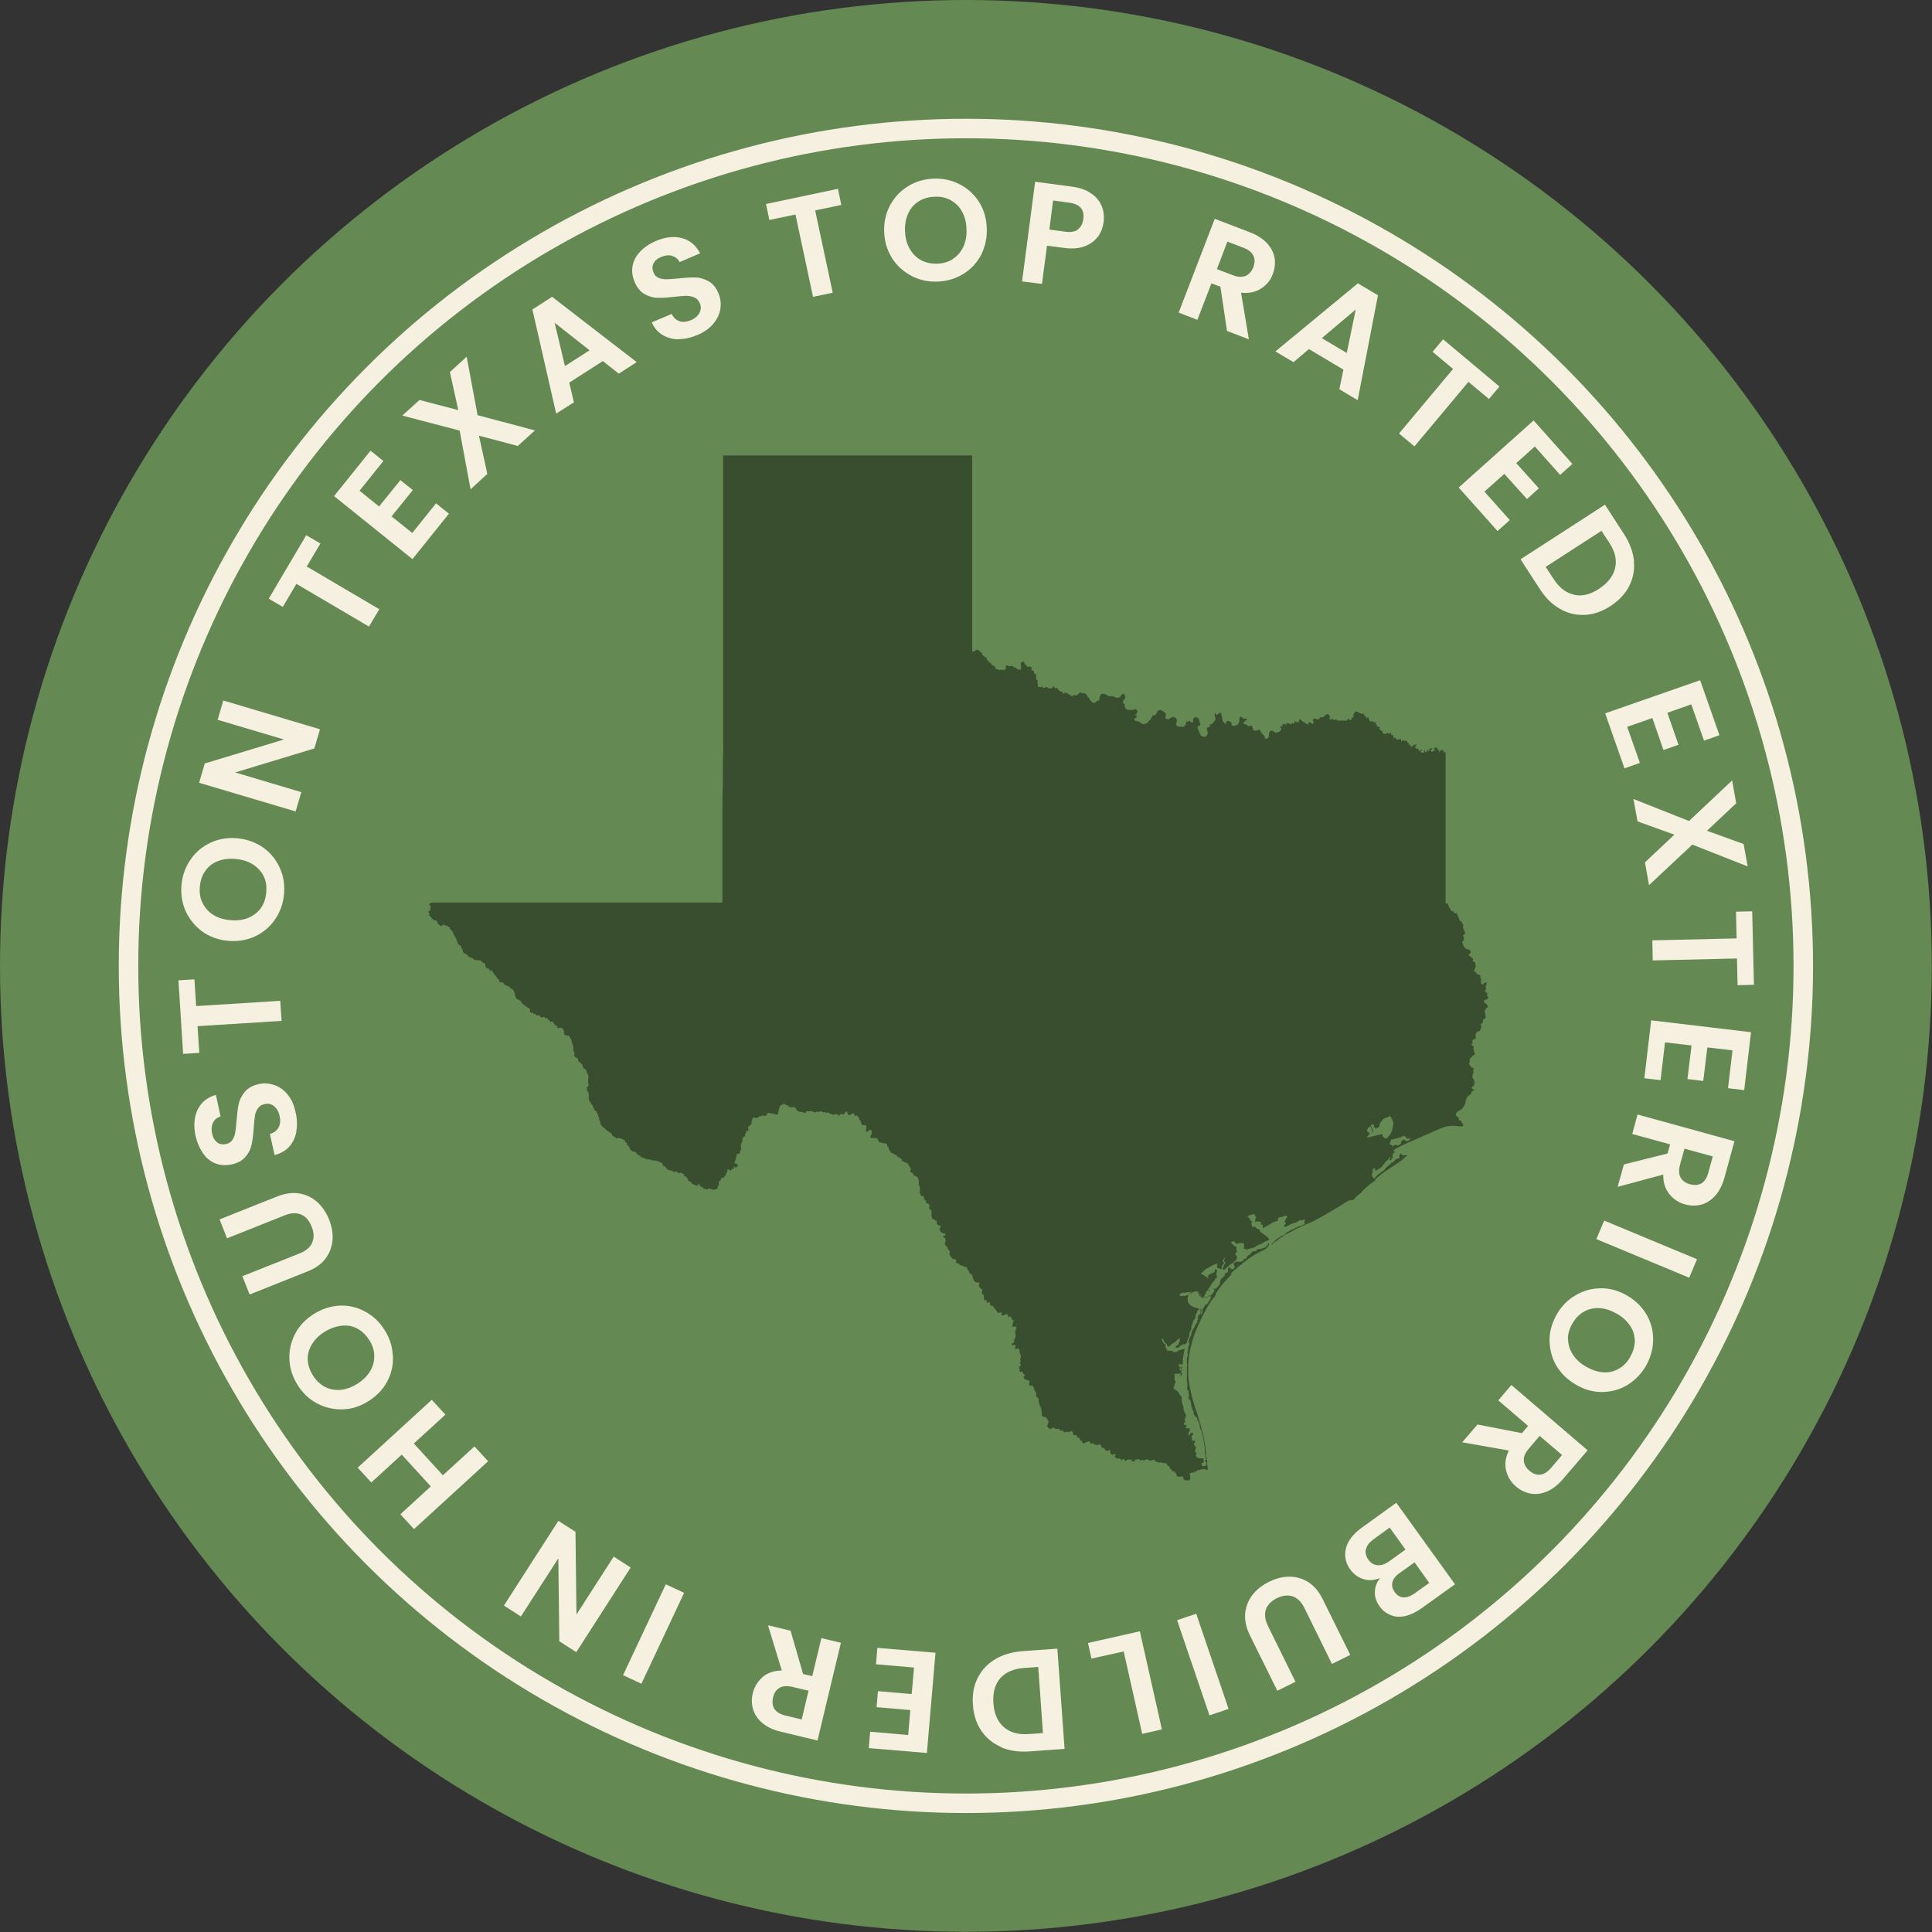 <?xml version="1.0" encoding="UTF-8"?>
<svg id="Layer_2" data-name="Layer 2" xmlns="http://www.w3.org/2000/svg" viewBox="0 0 99.07 99.07">
  <rect x="0" y="0" width="99.07" height="99.07" fill="#333333" stroke="none"/>
  <defs>
    <style>
      .cls-1 {
        fill: #658952;
      }

      .cls-2 {
        fill: none;
        stroke: #f6f0e0;
        stroke-miterlimit: 10;
      }

      .cls-3 {
        opacity: .43;
      }

      .cls-4 {
        fill: #f6f0e0;
      }
    </style>
  </defs>
  <g id="Layer_1-2" data-name="Layer 1">
    <g>
      <circle class="cls-1" cx="49.53" cy="49.53" r="49.53"/>
      <circle class="cls-2" cx="49.53" cy="49.53" r="42.94"/>
      <g>
        <path class="cls-4" d="M42.97,9.69l.17.82-1.34.28.9,4.22-1.01.21-.9-4.22-1.34.28-.17-.82,3.7-.78Z"/>
        <path class="cls-4" d="M46.75,14.15c-.41-.21-.75-.51-1-.9s-.39-.84-.41-1.35c-.02-.5.08-.96.3-1.37s.53-.74.92-.98c.39-.24.83-.37,1.31-.39.49-.02.93.08,1.34.29.41.21.74.51.99.9.25.39.38.84.4,1.34.02.51-.08.96-.29,1.38-.22.41-.52.74-.92.98-.39.24-.83.37-1.31.39-.48.02-.93-.08-1.34-.29ZM48.87,13.27c.23-.15.41-.36.53-.62.12-.27.18-.57.16-.92-.01-.34-.09-.64-.24-.9-.14-.25-.34-.44-.58-.57-.24-.13-.52-.19-.83-.17-.31.01-.58.09-.81.24-.23.15-.41.35-.53.62-.12.26-.18.57-.16.91.01.34.09.64.24.9s.34.45.58.58.52.19.83.18c.31-.01.58-.09.81-.24Z"/>
        <path class="cls-4" d="M56.3,12.13c-.16.22-.39.39-.68.5-.29.11-.65.14-1.07.08l-.86-.11-.26,1.96-1.02-.13.67-5.11,1.88.25c.39.05.72.16.98.34.26.17.44.39.55.65.11.26.14.54.1.84-.04.27-.13.52-.29.74ZM55.27,11.76c.15-.11.25-.28.28-.52.07-.5-.18-.78-.74-.85l-.81-.11-.19,1.49.81.11c.28.04.5,0,.66-.11Z"/>
        <path class="cls-4" d="M62.92,16.98l-.34-2.28-.46-.17-.72,1.87-.96-.37,1.85-4.81,1.8.69c.37.14.66.33.88.56.21.23.34.48.39.76.04.27.01.55-.09.82-.12.32-.32.57-.61.75-.28.18-.62.25-1.02.21l.4,2.39-1.12-.43ZM62.4,13.8l.81.31c.26.1.48.11.66.04.18-.08.31-.23.4-.45.08-.22.09-.42,0-.59-.08-.17-.25-.31-.52-.41l-.81-.31-.54,1.41Z"/>
        <path class="cls-4" d="M68.88,18.95l-1.76-1.05-.79.67-.93-.55,4.23-3.49,1.03.61-1.04,5.38-.94-.56.21-1.02ZM69.06,18.1l.46-2.23-1.74,1.47,1.28.76Z"/>
        <path class="cls-4" d="M76.89,19.82l-.54.64-1.05-.88-2.77,3.31-.79-.66,2.77-3.31-1.05-.88.54-.64,2.9,2.43Z"/>
        <path class="cls-4" d="M78.71,22.89l-.96.86,1.16,1.29-.61.55-1.16-1.29-1.02.91,1.3,1.46-.63.56-1.99-2.23,3.84-3.44,1.99,2.23-.63.56-1.3-1.46Z"/>
        <path class="cls-4" d="M83.78,28.77c.05.46-.04.89-.24,1.29-.21.4-.53.74-.96,1.02-.43.28-.87.43-1.32.45-.45.02-.87-.08-1.27-.31-.4-.23-.75-.57-1.04-1.03l-.98-1.51,4.33-2.8.98,1.51c.29.45.46.91.51,1.37ZM80.71,30.5c.41.09.84-.01,1.29-.31s.72-.64.82-1.06,0-.85-.3-1.3l-.4-.61-2.86,1.85.4.61c.29.45.64.73,1.05.81Z"/>
        <path class="cls-4" d="M86.72,36.12l-1.22.43.57,1.64-.77.27-.57-1.64-1.29.45.65,1.85-.79.28-.99-2.82,4.87-1.7.99,2.82-.79.28-.65-1.85Z"/>
        <path class="cls-4" d="M84.36,44.21l1.5-1.41-1.89-.68-.21-1.15,2.85,1.13,2.21-2.08.21,1.17-1.5,1.41,1.88.68.21,1.15-2.84-1.12-2.22,2.08-.21-1.17Z"/>
        <path class="cls-4" d="M89.93,50.5l-.83.02-.03-1.37-4.32.1-.02-1.03,4.32-.1-.03-1.37.83-.02.09,3.78Z"/>
        <path class="cls-4" d="M88.83,53.86l-1.28-.15-.21,1.72-.81-.1.21-1.72-1.36-.16-.23,1.94-.83-.1.35-2.97,5.12.61-.35,2.97-.83-.1.23-1.94Z"/>
        <path class="cls-4" d="M83.27,59.71l2.24-.56.13-.47-1.94-.53.27-1,4.97,1.37-.51,1.86c-.11.38-.26.69-.47.93-.21.23-.45.39-.72.46s-.54.07-.83-.01c-.33-.09-.6-.27-.81-.53s-.32-.59-.31-1l-2.34.63.32-1.15ZM86.38,58.89l-.23.83c-.07.27-.07.49.03.66.09.17.26.29.49.35.23.06.42.04.58-.05.16-.1.28-.28.35-.55l.23-.83-1.46-.4Z"/>
        <path class="cls-4" d="M86.62,65.52l-4.76-1.98.4-.95,4.76,1.98-.4.95Z"/>
        <path class="cls-4" d="M80.81,66.41c.4-.23.83-.35,1.3-.35s.92.13,1.35.39c.43.25.76.59.99.99.23.41.33.84.32,1.3s-.14.9-.38,1.32c-.25.42-.57.74-.97.98-.4.23-.83.34-1.29.34-.46,0-.91-.13-1.34-.39-.44-.26-.77-.59-1-.99-.23-.41-.33-.84-.33-1.3s.14-.9.38-1.32c.24-.42.57-.74.97-.97ZM80.41,68.67c0,.27.08.54.24.78.16.25.38.46.68.63.3.17.59.27.88.29s.55-.04.79-.18c.24-.13.44-.33.59-.6s.24-.54.24-.81c0-.28-.07-.54-.23-.78s-.38-.46-.68-.63-.59-.27-.88-.29-.56.04-.8.17c-.24.13-.44.33-.6.6s-.24.54-.24.81Z"/>
        <path class="cls-4" d="M75.78,73.05l2.26.44.32-.37-1.53-1.31.67-.79,3.91,3.35-1.26,1.47c-.26.3-.53.52-.82.64-.29.12-.57.16-.84.11-.27-.05-.52-.17-.75-.36-.26-.22-.43-.5-.51-.82-.08-.33-.03-.67.14-1.03l-2.39-.42.78-.91ZM78.95,73.63l-.56.66c-.18.21-.27.42-.25.61.01.19.11.37.29.52.18.15.36.22.55.2s.37-.14.56-.35l.56-.66-1.15-.98Z"/>
        <path class="cls-4" d="M69.94,80.98c-.29-.08-.52-.25-.7-.5-.16-.22-.25-.46-.26-.71-.01-.25.05-.5.19-.74s.35-.47.63-.67l1.8-1.3,3.01,4.18-1.73,1.24c-.28.2-.56.33-.83.39-.27.06-.52.04-.74-.05-.22-.09-.41-.23-.56-.44-.17-.24-.26-.49-.25-.75.01-.26.1-.5.27-.72-.27.13-.55.15-.84.07ZM70.04,79.44c-.04.18,0,.35.12.53.13.18.29.28.48.29.19.02.39-.05.6-.2l.83-.6-.81-1.13-.84.61c-.2.15-.33.31-.37.49ZM72.53,80.12l-.77.55c-.2.14-.32.3-.36.47s0,.33.12.5c.12.17.27.26.44.27s.36-.05.56-.19l.77-.55-.75-1.05Z"/>
        <path class="cls-4" d="M68.3,85.32l-1.41-2.86c-.15-.31-.35-.51-.6-.6-.25-.08-.52-.05-.81.09-.3.15-.49.35-.57.59-.08.25-.04.53.11.84l1.41,2.86-.93.46-1.41-2.85c-.19-.39-.27-.77-.24-1.12.04-.35.16-.67.38-.95.22-.28.5-.5.85-.67.34-.17.69-.26,1.04-.26s.67.09.97.28c.3.19.54.48.74.88l1.41,2.85-.93.46Z"/>
        <path class="cls-4" d="M62.02,87.96l-1.66-4.88.98-.33,1.66,4.88-.98.33Z"/>
        <path class="cls-4" d="M57.63,84.68l-1.66.37-.18-.8,2.66-.6,1.13,5.03-1.01.23-.95-4.23Z"/>
        <path class="cls-4" d="M51.33,89.58c-.42-.18-.76-.46-1.01-.83-.25-.37-.4-.82-.43-1.33-.04-.52.04-.97.24-1.37.2-.4.49-.72.89-.96s.86-.38,1.4-.42l1.8-.13.37,5.14-1.8.13c-.54.04-1.02-.03-1.45-.21ZM51.29,86.06c-.27.32-.39.74-.35,1.28.04.54.21.94.53,1.22.32.28.74.4,1.28.36l.73-.05-.24-3.39-.73.05c-.54.04-.95.22-1.22.53Z"/>
        <path class="cls-4" d="M46.57,88.98l.11-1.29-1.73-.15.07-.82,1.73.15.12-1.36-1.95-.17.07-.84,2.98.25-.44,5.14-2.98-.25.07-.84,1.95.17Z"/>
        <path class="cls-4" d="M40.54,83.62l.64,2.22.47.11.47-1.95,1,.24-1.2,5.01-1.88-.45c-.39-.09-.7-.24-.94-.44s-.4-.44-.48-.7-.09-.54-.02-.83c.08-.33.25-.6.5-.83.25-.22.58-.33.99-.34l-.71-2.32,1.16.28ZM41.47,86.7l-.84-.2c-.27-.06-.49-.05-.66.05-.17.1-.28.27-.33.5-.05.23-.03.42.07.58.1.16.29.27.56.34l.84.2.35-1.47Z"/>
        <path class="cls-4" d="M31.95,85.9l2.19-4.66.94.44-2.19,4.66-.94-.44Z"/>
        <path class="cls-4" d="M28.64,77.99l.87.56.05,4.24,1.91-2.97.87.56-2.79,4.34-.87-.56-.05-4.25-1.92,2.98-.87-.56,2.79-4.34Z"/>
        <path class="cls-4" d="M18.34,75.26l3.8-3.48.7.76-1.62,1.48,1.49,1.63,1.62-1.48.7.76-3.8,3.48-.7-.76,1.56-1.43-1.49-1.63-1.56,1.43-.7-.76Z"/>
        <path class="cls-4" d="M20.15,69.52c.02.46-.07.9-.29,1.31-.21.41-.54.75-.97,1.02-.42.27-.87.41-1.33.42-.46.01-.9-.09-1.31-.31-.41-.22-.74-.54-.99-.94-.26-.41-.4-.85-.42-1.31s.08-.9.29-1.31.54-.75.96-1.02c.43-.27.88-.41,1.34-.43s.9.09,1.3.31c.41.22.74.54.99.94.26.41.4.84.42,1.31ZM18.33,68.13c-.24-.13-.51-.18-.8-.15-.29.03-.58.13-.88.31-.29.18-.51.4-.66.65-.15.25-.22.51-.21.78s.1.54.26.8c.16.26.37.46.61.59s.51.18.8.16c.29-.02.58-.13.87-.31.29-.18.51-.4.66-.65s.22-.52.21-.79c0-.28-.09-.55-.26-.81s-.37-.46-.61-.58Z"/>
        <path class="cls-4" d="M12.41,65.45l2.96-1.18c.32-.13.54-.31.64-.55.1-.24.1-.51-.03-.82-.12-.31-.3-.52-.54-.62-.24-.1-.52-.09-.84.04l-2.96,1.18-.38-.97,2.96-1.18c.41-.16.79-.21,1.14-.15.35.06.66.22.92.45.26.24.46.54.6.9.14.36.2.71.17,1.05s-.15.66-.36.94c-.21.28-.52.5-.93.66l-2.96,1.18-.38-.96Z"/>
        <path class="cls-4" d="M15.2,58.02c-.06.31-.18.57-.37.78-.19.21-.44.35-.75.43l-.24-1.08c.2-.06.35-.17.44-.33.09-.16.11-.35.06-.58-.05-.24-.15-.41-.29-.52-.14-.11-.3-.15-.49-.1-.15.03-.26.1-.34.22-.08.11-.13.24-.15.39s-.04.35-.06.61c-.02.35-.06.63-.11.86-.05.23-.15.43-.31.62s-.4.32-.71.39c-.3.06-.57.05-.83-.05-.25-.1-.47-.27-.64-.52s-.3-.54-.38-.88c-.11-.52-.08-.97.1-1.35.18-.38.5-.64.94-.77l.24,1.11c-.17.05-.3.15-.38.31s-.1.36-.05.58c.04.2.13.34.25.44.13.1.29.12.48.08.13-.03.24-.1.31-.21.07-.11.12-.23.14-.38.03-.14.05-.34.07-.6.03-.35.06-.64.11-.86.05-.23.16-.44.32-.63.16-.19.4-.32.71-.39.27-.06.53-.04.8.05.26.09.49.25.68.49.2.24.33.54.41.91.08.35.09.68.03.99Z"/>
        <path class="cls-4" d="M9.14,50.27l.83-.05.09,1.37,4.31-.27.07,1.03-4.31.27.09,1.37-.83.05-.24-3.77Z"/>
        <path class="cls-4" d="M14.09,47.17c-.27.38-.61.66-1.04.86-.42.19-.89.26-1.39.21-.5-.05-.94-.22-1.31-.49-.37-.28-.65-.63-.84-1.05-.18-.42-.25-.88-.2-1.36.05-.48.21-.91.48-1.29s.61-.66,1.03-.85c.42-.19.88-.26,1.38-.21.5.05.94.22,1.32.49.37.27.65.62.84,1.05s.25.88.2,1.36-.21.91-.48,1.29ZM13.53,44.95c-.12-.25-.3-.45-.54-.61-.25-.16-.54-.26-.88-.29-.34-.04-.65,0-.92.1s-.49.27-.65.49c-.16.22-.26.49-.29.79-.03.31,0,.59.12.84s.29.46.53.62.54.26.88.29c.34.04.65,0,.92-.1.27-.11.49-.27.66-.49.16-.22.26-.49.29-.8.03-.31,0-.59-.12-.84Z"/>
        <path class="cls-4" d="M16.41,37.39l-.29.99-4.06,1.23,3.39,1.01-.29.99-4.95-1.47.29-.99,4.06-1.23-3.4-1.01.29-.99,4.94,1.47Z"/>
        <path class="cls-4" d="M15.71,27.45l.72.42-.7,1.18,3.72,2.19-.53.89-3.72-2.19-.7,1.18-.72-.42,1.92-3.25Z"/>
        <path class="cls-4" d="M18.43,25.16l1.01.81,1.09-1.35.64.51-1.09,1.35,1.06.85,1.22-1.52.66.53-1.87,2.33-4.02-3.23,1.87-2.33.66.53-1.22,1.52Z"/>
        <path class="cls-4" d="M26.55,22.87l-1.99-.53.43,1.96-.86.79-.56-3.01-2.94-.77.88-.8,1.99.52-.43-1.95.86-.79.56,3,2.94.78-.88.8Z"/>
        <path class="cls-4" d="M30.92,18.51l-1.73,1.11.24,1.01-.91.58-1.22-5.34,1.01-.65,4.34,3.35-.92.59-.81-.64ZM30.23,17.96l-1.79-1.41.53,2.22,1.25-.8Z"/>
        <path class="cls-4" d="M34.82,17.4c-.31,0-.59-.07-.84-.22-.25-.15-.43-.36-.56-.65l1.02-.43c.1.19.23.31.4.37s.37.04.58-.05c.22-.09.37-.22.45-.38.08-.16.09-.33.01-.5-.06-.14-.15-.24-.28-.29-.12-.05-.26-.08-.41-.08-.15,0-.35.02-.61.05-.35.04-.63.06-.86.05-.23,0-.45-.07-.67-.19-.21-.12-.39-.33-.51-.63-.12-.28-.15-.55-.1-.82s.18-.51.39-.73c.21-.22.47-.4.8-.54.49-.21.94-.26,1.34-.15.41.11.72.37.93.78l-1.05.45c-.08-.16-.21-.26-.38-.32-.17-.05-.37-.03-.58.06-.19.08-.31.19-.38.33-.07.14-.07.3.01.48.05.13.14.21.26.26.12.05.25.07.4.07.15,0,.35-.02.6-.04.35-.04.64-.06.87-.05.23,0,.46.07.68.19s.39.33.51.62c.11.25.14.52.1.79-.04.27-.16.53-.36.77-.2.24-.47.43-.82.58-.33.14-.65.21-.97.21Z"/>
      </g>
      <g id="single_state_map" data-name="single state map" class="cls-3">
        <path d="M61.96,66.15h0s0,0,0,0h0s.07.02.07.02h.01s0,0,0,0h0s0,.01,0,.01h0s0,.01,0,.01h-.02s0,.02,0,.02h0s0,0,0,0h0s0-.01,0-.01h0s0,0,0,0h-.04s-.01-.01-.01-.01h0s0,0,0,0h0s0-.01,0-.01h0s0-.02,0-.02h0ZM63.16,65.34l-.34.36-.16.19-.15.19-.13.2-.04.08-.02.09-.17.2-.13.19-.21.36-.15.29-.31.68-.12.31-.09.29-.1.38-.05.27-.03.23-.03.29v.25s0,.26,0,.26l.03.39.03.18.06.3.08.34.14.48.11.33.02.05.17.57.15.6.04.19.05.35.05.49.03.1h-.03s-.04-.05-.04-.05v-.12s-.04-.21-.04-.21v-.15s-.02-.17-.02-.17l-.04-.27-.09-.39-.05-.15-.06-.1v-.13s-.03-.1-.03-.1l-.03-.07-.04-.06-.06-.18-.07-.03-.08-.13v-.07s0-.03,0-.03l-.04-.1-.03-.07-.06-.17v-.09s-.03-.16-.03-.16l-.07-.05-.03-.06v-.06s.01-.02.01-.02v-.09s.01-.04.01-.04l-.02-.04v-.03s0-.07,0-.07l-.02-.06-.06-.06.02-.26v-.06s-.03-.06-.03-.06v-.21s0-.5,0-.5v-.07s.02-.08.02-.08v-.03s-.02-.02-.02-.02v-.3s.06-.2.06-.2v-.02s-.04,0-.04,0l.02-.12.03-.1v-.12s.03-.11.03-.11v-.02s.03,0,.03,0h0s-.02-.1-.02-.1l-.02-.03.02-.13.06-.14.04-.06.02-.05v-.03s0-.03,0-.03v-.04s.06-.14.06-.14l.1-.16.05-.12.07-.1.04-.07-.02-.03v-.02s.04-.05.04-.05h.02s-.04-.1-.04-.1l.08-.17h.04s.04,0,.04,0h.01s.02,0,.02,0l.06-.09v-.07s.01-.07.01-.07v-.03s.03-.04.03-.04l.08-.13.02-.06h.02s.03,0,.03,0h.03s.07-.09.07-.09v-.02s.01-.02.01-.02l.1-.14v-.04s.02-.05.02-.05l.03-.03v-.02s-.03-.02-.03-.02h-.11s-.02.01-.02.01l-.02-.02h0s.32-.08.32-.08h0s0-.03,0-.03l.1-.29.07-.04.13-.18.03-.11h0s0,0,0,0h-.02s0-.01,0-.01l.04-.1.04-.09h0s0,.03,0,.03h.01s.04-.02.04-.02l.02-.05.06-.04.03-.04v-.04s0-.03,0-.03l.09-.09h.06s.02-.04.02-.04h0s0-.07,0-.07v-.08s.04-.07.04-.07h.02s.02,0,.02,0l.03.02.03.05.05.03.08-.02.04-.03.03-.03v-.05s-.03-.1-.03-.1l-.03-.05.03-.04.1-.07h.25s.12-.05.12-.05l.03-.02-.02-.04v-.03s.07,0,.07,0l.1-.04h0s-.01-.03-.01-.03l.05-.09.19-.12h0s-.01-.02-.01-.02h0s.07-.07.07-.07l.05-.03h.12s.03-.02.03-.02l.02-.05.06-.03.22-.04.11-.03.07-.04.06-.05.02-.04v-.02s0-.01,0-.01h.04s.02-.09.02-.09l.04.03v.06s-.05.07-.05.07l-.07.09-.1.08-.46.23-.31.2-.31.23-.27.22-.39.34ZM70.89,58.15v.02s0,.07,0,.07l.07.09.07.05.1.03.21.04-.02.05-.05.09-.02.09h.05s.12.08.12.08v.09s.02.17.02.17l.09.03v.03s-.1.06-.1.06l-.02.09v.14s-.04.06-.04.06l-.07.07h-.05s0-.01,0-.01v-.03s.02-.06.02-.06l.04-.02v-.02l-.02-.02h-.03s-.07.11-.07.11l-.12.11-.1.13-.07.06v.02s-.03.06-.03.06l-.29.19h-.04s-.05,0-.05,0v-.02s.04-.03.04-.03v-.02s0-.03,0-.03h-.03s-.05.01-.05.01l-.06-.02h0s0,.03,0,.03v.03s0,.15,0,.15l-.04.12v.06s.11.14.11.14h.03s.01-.02.01-.02v-.02s.14-.15.14-.15l.3-.22.07-.06.05-.08.31-.27.14-.08.03-.06.06-.04.06-.02.1-.04v-.08s.01-.11.01-.11l.05-.04.11.09h.02s.01,0,.01,0h.13s0,0,0,0h.06s.04.02.04.02h-.04s-.16.13-.16.13l-.07.07-.07.06-.94.63-.23.18-.12.11-.05.07v.03s-.29.21-.29.21l-.2.17-.14.13-.1.13-.05.03-.18.15-.1.11-.02.05-.14.03h-.1s-.2.11-.2.11l-.34.22-1.03.6-.3.15-.49.22-.33.15-.49.26-.11.05-.1.08-.11.06-.14.1-.08.08h-.03s-.05.04-.05.04l-.12.09v.02s-.04.03-.04.03h-.04s0-.01,0-.01l.02-.02.04-.03h0s.16-.17.16-.17l.28-.19.19-.08.02-.03.02-.04.29-.17.17-.07.25-.13h.06s.11-.06.11-.06l.09-.03.02-.04-.02-.03v-.1s.03-.04.03-.04l-.03-.02-.04-.02h-.03s-.02.05-.02.05l-.11-.02-.06.02-.1.07-.11.05-.21.06-.16.09-.05.03-.1.03h-.03s-.02-.08-.02-.08v-.02l.05-.03.03-.03v-.04s-.07-.09-.07-.09l.09-.1h-.03s.09-.12.09-.12v-.03s-.02-.02-.02-.02h-.03s-.09,0-.09,0h-.04s-.11.07-.11.07h-.03s-.02-.02-.02-.02l-.08.03-.07.06v.05s0,.07,0,.07l-.11.02-.19.07v.03s-.05.02-.05.02l-.38.21-.06.02.02-.05v-.08s-.01-.05-.01-.05h-.02s-.09-.03-.09-.03h0s.05-.05.05-.05v-.03s0-.02,0-.02h-.03s-.17-.05-.17-.05v.02s-.06.03-.06.03h-.01s.03-.05.03-.05h-.03s-.03.05-.03.05h-.01s-.01-.04-.01-.04v-.05s.01-.01.01-.01v-.05s0-.03,0-.03l.05-.06v-.02s0-.02,0-.02h-.02s-.05-.04-.05-.04v-.06s-.03-.03-.03-.03h-.04s-.23.06-.23.06l-.07.06.03.04.1.09v.07s.03.02.03.02h.02s.03.03.03.03l.02.03h0s-.04.05-.04.05v.03s.04.17.04.17h.01s.14,0,.14,0h.04s0,.04,0,.04v.03s.12.05.12.05h.04s.02.02.02.02l.03.09.04.04.23.17.13.11.04.04.03.05v.03s-.25.1-.25.1l-.09.07-.1.05-.07.02-.09.04-.07.04-.05.04-.09.05h-.04s-.21.05-.21.05l-.09.05-.07-.06h-.03l-.02.02-.03-.03.02-.1-.02-.15-.02-.03h-.05s-.11,0-.11,0h-.06s-.03,0-.03,0l-.03.02-.02.04-.07-.04-.1-.09-.05-.02h-.04l-.06.05v.03s.04.05.04.05l.08.08.08.05.06.03v.08s.02.12.02.12v.06s-.06.07-.06.07l-.02.03.02.04.08.13v.03l-.06.12-.18.15-.13.08-.11.11-.05.03-.1.11h-.12s0-.05,0-.05l.03-.05.04-.13.03-.03.04-.08v-.02l-.05-.05-.02-.04v-.03l.06-.1v-.02h-.05l-.02.07-.06.06v.02s.07.1.07.1v.02s0,.02,0,.02l-.1.11v.02s-.02.14-.02.14l-.03.02-.1-.04h-.03s-.08-.05-.08-.05v-.02l.03-.14v-.02s-.02-.01-.02-.01h-.05s-.24.11-.24.11l-.17.11-.08.03-.11.09-.14.13-.02.04v.02s.18.08.18.08v.04s.03.01.03.01h.04s.02,0,.02,0v.03s.03.03.03.03l.04.03h.03s0-.02,0-.02l-.03-.05v-.06s.03-.03.03-.03l.11-.08.11-.03.05-.02.04-.04.02-.05v-.05s0-.03,0-.03h.04l.08.05v.02s0,.02,0,.02l-.03.05-.02.04v.05l.02.1.02.06-.02.04-.04.02-.03.03-.06.12-.06.04-.19.3-.03.02-.03.1-.04.02-.05.07-.12.24v.03s-.05,0-.05,0h-.1s-.02-.02-.02-.02v-.02s0-.02,0-.02v-.03s0-.03,0-.03l-.03-.03-.03-.04v-.03s-.04-.05-.04-.05l-.05-.02h-.05s-.09,0-.09,0l-.13.05-.12.09h-.02s0,0,0,0h0s.05-.07.05-.07l.03-.03v-.02s-.03,0-.03,0l-.04.02h-.15s-.09.03-.09.03h-.1s-.09.02-.09.02l-.08.03-.02.05v.04s.06.03.06.03h.07s.03-.02.03-.02l.1.02.14-.05h.03s.03.02.03.02l-.05.11v.15s.02.08.02.08l.08.12.09.08.13.06.26.08-.03.08h-.03s-.13.31-.13.31v.04s0,.03,0,.03l.02.02-.03.04-.08.07-.06.21-.03.05-.02.07v.12s-.05.1-.05.1l-.03.04-.03.12v.06s0,.05,0,.05l-.03.05-.08.22v.04s-.02.03-.02.03l-.03.04-.03.02-.04.02h-.09l-.14.07-.11.11-.1-.02-.05-.03v-.03s.03,0,.03,0h.04s0-.04,0-.04l.03-.03h.05l.03-.02-.02-.07.02-.03.06-.05v-.1s0-.06,0-.06v-.02s-.04-.01-.04-.01v.03s-.03.03-.03.03l-.05.02-.03.04-.08.08-.14.09-.06.03-.11.12h-.05s-.05-.04-.05-.04l-.02-.02v-.04s-.02-.05-.02-.05h-.03s-.03-.01-.03-.01l-.07-.1-.02-.07-.04-.07h-.02s-.03,0-.03,0h-.01s.06.17.06.17l.07.1.06.02h.02s0,.03,0,.03l-.02.06v.04s0,.02,0,.02l.06.04v.08s.02.03.02.03l.03.02h.13s.06.01.06.01h.04s.05.04.05.04l.08.02h.1s.04-.03.04-.03l.03-.02v-.02s.08-.03.08-.03h.08s.04-.04.04-.04h.03s.11-.02.11-.02v.03s-.05.26-.05.26l-.04.27v.14s-.01.11-.01.11v.02s-.02-.02-.02-.02v-.1s0,.02,0,.02v.05s-.02.02-.02.02h-.06s-.02-.03-.02-.03h-.05s-.02.04-.02.04v.08s.08.06.08.06v.02s-.02,0-.02,0l-.02.02v.02s0,.09,0,.09h.04s.02.03.02.03v.03s-.02.11-.02.11h0s-.02,0-.02,0h-.22s-.05.02-.05.02l-.03.03.02.04v.07s0,.06,0,.06v.02s-.01.04-.01.04l.06.15v.03s-.03.03-.03.03l-.02.03v.1l-.03.02-.02.1.05.07.02.02h.04s.12.1.12.1l.11.19.03.03h.03s.01.08.01.08v.15s.1.36.1.36v.11s.07.17.07.17l.05.09-.02.16-.02.02-.02.05v.06l.02.05v.03s-.04.04-.04.04l-.02.02v.05l.02.03.05.02h.02s.02-.02.02-.02h.02s0,.08,0,.08l-.04.07v.02s.07.02.07.02h.03s.02-.03.02-.03h0s.07.03.07.03l.03.07-.02.06-.06.07v.12s0,.03,0,.03h.01s.05-.02.05-.02l.02-.02v-.04s.06-.04.06-.04h.06s.03,0,.03,0l.02.02-.03.09-.07.06v.02s.02.01.02.01v.09s.01.12.01.12h.01s.04,0,.04,0l.04-.03h.05s.02.09.02.09v.02s-.06.06-.06.06v.03l.07.12h.03s0,.05,0,.05v.05s-.05.11-.05.11l.04.08.05.07v.04s0,.01,0,.01l-.05.02v.03s.06.08.06.08l.04.03.1.03h.16s.04.02.04.02l.02.16-.04.05h-.04s-.04.01-.04.01h0s.03.15.03.15h0s.04.02.04.02h.05s.09-.04.09-.04l.03-.03.02-.04v-.04s-.04-.1-.04-.1h-.03s-.02-.04-.02-.04l.07-.05h.05s0,.12,0,.12v.1s.03.22.03.22h0s0,.07,0,.07h0s-.04.03-.04.03h-.02s-.03-.05-.03-.05h-.04s-.04,0-.04,0h-.08s-.09,0-.09,0l-.04.02-.03.03-.12-.02-.02.02.02.06h-.11s-.07.03-.07.03l-.02.03h-.06s-.05,0-.05,0l-.07.04-.03.04h0s.03.02.03.02v.06s.02.1.02.1l-.02.09-.03.05h-.09s-.12,0-.12,0l-.09-.05v-.04s-.02-.06-.02-.06l-.02-.04-.06-.02-.08.03h-.05s-.11-.04-.11-.04l-.03-.09v-.05s-.06-.02-.06-.02v-.02s-.01-.05-.01-.05h-.04s-.02,0-.02,0l-.1-.03v-.03s0-.05,0-.05h-.06s-.04-.08-.04-.08v-.02s-.08-.09-.08-.09h-.03s-.04-.05-.04-.05v-.05s-.02-.02-.02-.02h-.05s-.03,0-.03,0v-.02s-.12,0-.12,0l-.03-.03h-.03s-.04,0-.04,0h-.16s-.02-.01-.02-.01v-.02s-.03-.02-.03-.02h-.04s-.02,0-.02,0h-.02s-.01-.02-.01-.02v-.05s-.04-.02-.04-.02l-.1.02-.05.02h-.1s-.05-.03-.05-.03l-.02-.03h-.04s-.12.04-.12.04l-.09.02-.04-.03h-.02s-.07.04-.07.04l-.05-.04v-.04s-.14.02-.14.02h-.08s-.02.01-.02.01v.05s-.03.05-.03.05l-.13-.03v-.02s-.03-.08-.03-.08h-.02s-.02-.01-.02-.01h0s.02.02.02.02h0s-.04.03-.04.03h-.01s-.01,0-.01,0l-.03-.03-.1.03-.08.06h-.01v-.03h0s-.11-.09-.11-.09l-.05.05v.03s-.03,0-.03,0h-.02s-.02-.05-.02-.05l-.07-.05h-.04s-.08.02-.08.02l-.07-.06-.05-.06.02-.04h.01s.02-.07.02-.07h-.13s-.01.01-.01.01v.03s-.1-.05-.1-.05l-.05-.08v-.06s0-.04,0-.04v-.02s-.01-.02-.01-.02h-.04s-.04.06-.04.06l-.14-.02-.07-.12h-.06s-.1-.08-.1-.08h0s0-.07,0-.07l-.03-.03h-.06s-.07,0-.07,0h0s-.06.03-.06.03h-.02s-.01,0-.01,0l-.02-.04h-.03s-.04,0-.04,0l-.04-.02v-.03s-.04-.01-.04-.01l-.07.02-.06-.02-.02-.04v-.05s-.07-.01-.07-.01l-.06.03h-.06s-.03.04-.03.04l-.08.03h-.06s-.02-.02-.02-.02l-.02-.03v-.05s0-.03,0-.03h-.03s-.05-.01-.05-.01l-.04-.03v-.03s0-.02,0-.02v-.03s-.08-.04-.08-.04h-.02s-.04-.02-.04-.02v-.07s-.02-.02-.02-.02l-.03-.02h-.1s-.04-.03-.04-.03l-.03-.08v-.05s-.05-.04-.05-.04h-.07s-.04.03-.04.03l-.05.02h-.02s-.02-.03-.02-.03h-.03s-.12.04-.12.04l-.06-.03-.07-.08h-.02s-.05.03-.05.03h-.02s-.03-.02-.03-.02l-.03-.06-.04-.02h-.1s-.07.01-.07.01l-.03-.02-.03-.04-.04-.02h-.03s-.03.01-.03.01l-.03.04-.04.02h-.08s-.01,0-.01,0l-.02-.04-.09-.09v-.04s.03-.04.03-.04l.05-.17-.06-.11-.1-.12h-.07s-.1-.05-.1-.05l-.02-.02v-.04s.01-.05.01-.05l-.04-.29-.09-.17-.04-.18v-.15s-.13-.1-.13-.1v-.2s-.09-.13-.09-.13l-.03-.13-.05-.07-.06-.03h-.09s-.05-.07-.05-.07l.03-.13v-.04s-.07-.03-.07-.03l-.1-.03h-.02s-.05-.03-.05-.03l-.04-.05-.02-.08.02-.03.05-.04v-.02s0-.01,0-.01h-.04s-.07-.08-.07-.08l-.02-.04-.03-.05h-.02s-.04.03-.04.03h-.01s-.03-.02-.03-.02l-.03-.04h0s.01-.04.01-.04v-.02s-.03-.12-.03-.12v-.02s.08-.05.08-.05l.02-.06v-.02s-.04-.03-.04-.03l-.02-.03v-.02s.04-.04.04-.04v-.04s0-.05,0-.05l-.03-.03v-.03s0-.01,0-.01l.03-.02.02-.08-.03-.16-.04-.04v-.03s0-.06,0-.06v-.06s-.05-.07-.05-.07l-.05-.02-.07.04h-.03s-.02-.02-.02-.02l-.02-.04.04-.09v-.02s-.03-.04-.03-.04h-.03s-.04,0-.04,0h-.05s-.03,0-.03,0l-.03-.03v-.02s.02-.04.02-.04h.04s.07-.07.07-.07v-.05s-.01-.03-.01-.03l.04-.09.03-.04.02-.15-.03-.13v-.06s.05-.08.05-.08v-.07s.02-.02.02-.02v-.03s-.07-.04-.07-.04h-.07s-.03.02-.03.02h-.03s-.01,0-.01,0l.03-.21v-.04s.03-.02.03-.02v-.04s0-.02,0-.02l-.02-.02-.06-.04-.04-.11-.06-.05h0s-.01.03-.01.03h-.01s-.07.03-.07.03h-.02s0-.02,0-.02l.03-.02v-.04s-.03-.01-.03-.01l-.03-.03v-.05s-.02,0-.02,0h-.03s-.09.03-.09.03v.02s-.06.02-.06.02h-.06s-.05-.04-.05-.04v-.02s.03-.02.03-.02v-.02s0-.03,0-.03l-.03-.02h-.07s-.06.02-.06.02h-.02s-.03-.01-.03-.01l-.04-.04v-.03s-.05-.06-.05-.06l-.11-.13v-.02s-.06-.07-.06-.07h-.02s-.04,0-.04,0h-.01s-.03-.02-.03-.02l-.02-.03-.02-.08-.03-.07h-.03s-.01.03-.01.03h-.02s-.04.02-.04.02l-.03-.02v-.06s-.04-.07-.04-.07h-.08s-.03-.03-.03-.03v-.12s0-.06,0-.06v-.02s-.03-.04-.03-.04l-.05-.03-.03-.04v-.05s0-.04,0-.04l.03-.04v-.03s0-.02,0-.02l-.02-.04-.07-.03-.08-.11v-.06s.02-.07.02-.07v-.06s-.13-.01-.13-.01l-.09-.03-.03-.02-.07-.14-.02-.06-.02-.13-.05-.04-.07-.03-.03-.03-.02-.05v-.03s0-.01,0-.01l-.05-.05-.03-.05-.03-.09-.03-.02-.12-.03-.09-.06h-.08s-.03-.02-.03-.02l-.03-.04-.05-.03-.05-.02h-.05s-.02-.03-.02-.03v-.07s-.02-.08-.02-.08v-.03s-.03-.01-.03-.01h-.02s-.08,0-.08,0h-.02s-.07-.08-.07-.08l-.05-.08-.04-.03-.02-.02v-.03s.02-.08.02-.08v-.05s0-.02,0-.02l-.11-.14v-.06s-.03-.02-.03-.02l-.09-.11v-.02s-.03-.06-.03-.06l.02-.04.03-.08h0s0-.08,0-.08l-.02-.03-.04-.05-.03-.02-.05-.07v-.02s.07,0,.07,0l.03-.02.03-.03v-.04s0-.01,0-.01l-.1-.03-.07-.02-.04-.02-.07-.1-.03-.08.06-.11v-.02s0-.02,0-.02l-.13-.06-.07-.06v-.04s0-.1,0-.1v-.02s-.07,0-.07,0l-.05-.03-.02-.04-.07-.02-.02-.02-.04-.14v-.07s.01-.05.01-.05v-.11s-.05-.07-.05-.07l-.06-.03-.02-.08.02-.05v-.07s-.06-.1-.06-.1h-.02s-.04-.02-.04-.02h-.04s-.02,0-.02,0v-.04s0-.06,0-.06l-.03-.04-.04-.03-.03-.06-.02-.06v-.07s-.1,0-.1,0h-.02s-.04-.05-.04-.05h0s0-.06,0-.06l-.05-.08.02-.07v-.14s-.02-.11-.02-.11v-.03s-.02,0-.02,0l-.02-.07v-.08s0-.05,0-.05v-.07s-.05-.13-.05-.13l-.04-.05-.03-.02-.07-.02-.07-.05-.04-.05h0s0-.04,0-.04h0s-.03-.03-.03-.03h-.06s-.05-.07-.05-.07v-.02s.03-.06.03-.06v-.05s-.08-.16-.08-.16h-.02s-.02,0-.02,0v-.04s0-.03,0-.03v-.02s-.12-.07-.12-.07h-.04s-.02,0-.02,0l-.04-.04-.03-.02h-.03s-.05-.02-.05-.02h-.01s-.01-.09-.01-.09l-.02-.04-.08-.02-.09-.07-.06-.03v-.04s-.04-.03-.04-.03h-.06s-.03-.02-.03-.02v-.02s-.1-.04-.1-.04h-.04s-.03-.03-.03-.03l-.06-.12-.05-.06v-.02s0-.02,0-.02l-.02-.07-.06-.05v-.09s-.13-.05-.13-.05h-.07s-.05,0-.05,0l-.06-.05-.03.02h-.03s-.03-.02-.03-.02l-.08-.13v-.05s-.09-.03-.09-.03h-.15s-.03-.02-.03-.02l-.08.02-.03-.05v-.03s.07-.16.07-.16v-.11s-.03-.06-.03-.06l-.03-.02h-.03l-.04.02-.04.04-.06.04h-.04s-.03-.04-.03-.04l.03-.22-.02-.04-.02-.03h-.04s-.1,0-.1,0l-.05-.02-.02-.03-.05-.17-.08-.08h0s0-.06,0-.06v-.03s-.02-.02-.02-.02l-.04-.02-.02-.02v-.05s-.04,0-.04,0l-.07.02h-.02s-.03-.03-.03-.03v-.06s-.06-.04-.06-.04h-.03s-.12.07-.12.07l-.08.02-.04-.02-.02-.09-.04-.07h-.06s-.06.11-.06.11l-.03.02h-.09s-.09,0-.09,0h-.02s-.02.06-.02.06l-.05.02-.03-.02v-.03s-.04-.03-.04-.03h-.12s-.07.04-.07.04l-.03-.02-.09-.02-.08-.03-.04-.03-.06-.03h-.04s-.02.03-.02.03h-.02s-.04-.02-.04-.02v-.02s-.04-.01-.04-.01l-.07.02-.09-.06h-.04s-.06.04-.06.04l-.07-.02h-.08s-.02.03-.02.03h-.02s-.03.02-.03.02l-.04-.03h-.04s-.03,0-.03,0h-.02s-.03-.05-.03-.05h-.02s-.02-.01-.02-.01l-.05.04-.06-.02h-.08s-.05,0-.05,0h-.02s0,.02,0,.02v.03s0,0,0,0l-.05.03h-.1s-.02-.04-.02-.04h-.03s-.03,0-.03,0h-.1s-.11-.05-.11-.05l-.07-.06v-.02s-.09-.13-.09-.13h-.02s-.01-.01-.01-.01l-.07.03h-.09s-.14-.05-.14-.05h-.01s0-.05,0-.05v-.02s-.03,0-.03,0l-.03.02h-.02s-.07-.06-.07-.06h-.02s-.06-.02-.06-.02h-.02s-.02.04-.02.04l-.04.02h-.03s-.04.03-.04.03l-.06.08v.06s-.02.06-.02.06l-.03.1v.05s-.04.11-.04.11h-.03s-.08,0-.08,0l-.09-.04-.15-.02-.09-.02h-.08s-.02.02-.02.02v.07s-.11.07-.11.07h-.03s-.02,0-.02,0l-.03-.04h-.03s-.05.03-.05.03l-.05.02h-.04s-.07.01-.07.01l-.04.06h-.03s-.07.01-.07.01h-.07s-.04-.04-.04-.04l-.03.02-.05.08v.07s-.04.06-.04.06v.05s.02.04.02.04l-.13.14-.05.03-.02.05.02.05v.11s-.03.03-.03.03l-.05-.02h-.02s-.03.01-.03.01l.03.07-.02.03h-.03s-.02.08-.02.08v.02s.03.02.03.02l-.16.13v.14s-.02.05-.02.05l-.07.19v.05s.02.07.02.07v.09s-.06.11-.06.11v.09s-.09.03-.09.03h-.04s-.02-.01-.02-.01h-.01s-.02.03-.02.03l.02.05-.05.14v.08s0,.02,0,.02l-.05.04-.02.09v.03s.08.04.08.04h.03s.04.02.04.02l.02.08-.05.05-.05.03h-.04s-.04-.05-.04-.05h-.01s-.02.02-.02.02v.02s.01.02.01.02l-.02.08h-.03s-.03-.02-.03-.02l-.05.03v.04s-.03.02-.03.02h-.01s-.1-.05-.1-.05h-.05s-.02.03-.02.03v.03s0,.06,0,.06l-.03.05h-.03s0,.06,0,.06l-.02.06-.08.06v.03s-.01.02-.01.02l-.02.02h-.06s-.08.05-.08.05h0s0,.06,0,.06l-.1.09v.08s0,.07,0,.07v.04s-.03.02-.03.02l-.04.07v.06s0,.02,0,.02l-.05.02h-.03s-.04.02-.04.02l-.06.03h-.03s0,0,0,0v-.02s-.26-.06-.26-.06l-.05.05h-.03s-.02,0-.02,0l-.02-.03h-.03s-.02-.02-.02-.02h-.02s-.01.04-.01.04h-.03s-.02-.02-.02-.02v-.03s-.02-.03-.02-.03l-.03-.02-.07-.03-.08-.06v-.03s0-.03,0-.03v-.03s-.04,0-.04,0l-.03.02v.04s-.03.03-.03.03h-.03s-.08-.01-.08-.01l-.19-.09-.03-.06-.08-.06h-.02s-.02,0-.02,0h-.03s0-.03,0-.03v-.04s-.01-.03-.01-.03l-.04-.04-.08-.12h-.09s0-.07,0-.07v-.02s-.15-.09-.15-.09l-.09.02h-.05s-.06-.05-.06-.05l-.02-.03-.15.03-.03-.02-.02-.03h-.01s-.12-.04-.12-.04h-.04s-.07-.03-.07-.03l-.05-.03-.07-.08-.06-.08h-.05s-.04-.03-.04-.03l-.02-.08-.03-.04-.12-.06-.09-.04-.08-.02-.1-.02h-.15s0,0,0,0v-.02s-.03-.02-.03-.02h-.08s-.09-.02-.09-.02h-.04s-.27-.1-.27-.1l-.07-.05v-.03s-.09-.04-.09-.04h-.03s-.04-.04-.04-.04v-.03s-.03-.03-.03-.03l-.03-.03-.08-.04h-.08s-.1-.09-.1-.09l-.06-.06v-.07s-.07-.08-.07-.08l-.05-.03-.02-.02v-.02s0-.08,0-.08l-.03-.02h-.04s-.02-.04-.02-.04v-.03s0-.02,0-.02l-.1-.06-.02-.02-.19-.05-.04-.02-.04.03h-.03s-.01.01-.01.01l-.14-.11h-.04s-.06-.06-.06-.06v-.02s-.02-.06-.02-.06l-.22-.15-.06-.03-.07-.09-.04-.03-.06-.03-.14-.18v-.02s.02-.03.02-.03v-.02s-.07-.13-.07-.13v-.07s-.01-.05-.01-.05l-.05-.09v-.06s-.11-.19-.11-.19h0s-.02,0-.02,0l-.05-.04-.04-.12h-.02s-.02-.04-.02-.04v-.05s-.01-.03-.01-.03l-.1-.09h0s0-.06,0-.06l-.06-.05-.03-.07-.02-.15.02-.09-.02-.07-.02-.12-.02-.02h-.04s0-.03,0-.03v-.06s-.01-.07-.01-.07v-.07s.04,0,.04,0l.02-.02.03-.08v-.05s-.03-.06-.03-.06v-.12s0-.03,0-.03l.02-.11v-.08s-.06-.16-.06-.16l-.04-.05v-.07s-.1-.11-.1-.11h-.01s-.01,0-.01,0h-.04s0-.02,0-.02l-.03-.09-.02-.09-.07-.06-.08-.08-.05-.02-.02-.06v-.07s-.02-.03-.02-.03l-.03-.02-.06-.02-.09-.08v-.09s.03-.05.03-.05l-.04-.05-.04-.15v-.02s.02,0,.02,0h0s-.05-.23-.05-.23l-.05-.12v-.08s-.04-.09-.04-.09l-.11-.17h-.06s-.12-.02-.12-.02h-.02s-.03-.07-.03-.07l-.02-.06v-.13s-.07-.06-.07-.06v-.04s-.02-.02-.02-.02h-.06s-.1,0-.1,0l-.03.03-.05-.03v-.06s-.15-.1-.15-.1l-.04-.05v-.04s-.01-.03-.01-.03h-.01s-.04-.03-.04-.03h-.07s-.05,0-.05,0h-.02s-.01-.03-.01-.03v-.05s-.02-.02-.02-.02h-.06s-.02-.02-.02-.02v-.04s-.05-.04-.05-.04l-.05.03h-.03s-.01,0-.01,0h0s0-.05,0-.05l-.02-.02h-.08s-.07.02-.07.02h-.03s-.11-.12-.11-.12h-.04l-.03.03h-.05v-.04s-.02-.01-.02-.01l-.12-.05-.05-.05h-.07s-.07-.03-.07-.03h-.01s.01-.09.01-.09l-.02-.08-.06-.05-.07-.03-.24-.18-.04-.04v-.03s-.02-.03-.02-.03l-.13-.11h-.04s-.06-.03-.06-.03l-.09-.15v-.03s0-.04,0-.04l-.02-.11-.04-.04v-.05s-.03-.04-.03-.04l-.1-.08h-.06s-.02-.08-.02-.08h0s-.26-.11-.26-.11l-.03-.02v-.04s-.11-.08-.11-.08h-.09s-.04,0-.04,0l-.03-.08v-.04s-.01-.03-.01-.03l-.05-.02-.1-.14-.07-.08-.14-.21h-.03s-.06,0-.06,0h-.02s-.04-.08-.04-.08l-.02-.03h-.1s-.02-.03-.02-.03l-.04-.11v-.06s-.02-.06-.02-.06h-.07s-.15-.14-.15-.14l-.32-.03-.11-.11h-.02s-.09-.02-.09-.02l-.11-.07-.07-.09-.13-.05-.05-.07-.02-.1-.05-.06-.04-.14-.04-.03-.11-.07-.03-.11-.07-.18-.13-.22-.06-.16-.09-.07-.02-.02-.02-.07v-.02s-.17-.1-.17-.1h-.06s-.08-.06-.08-.06l-.07.03v.03s-.03.02-.03.02h-.04s-.02,0-.02,0l-.08-.06-.07-.07-.02-.03h0s0-.03,0-.03h0s0-.01,0-.01h0s-.01-.01-.01-.01h0s0,0,0,0h0s0-.02,0-.02h0s0,0,0,0h0s-.03-.02-.03-.02h0s-.01-.01-.01-.01h0s0-.01,0-.01l-.05-.02h-.02s0-.01,0-.01h-.01s-.02.01-.02.01h-.03s-.02-.02-.02-.02h0s-.02-.04-.02-.04h0s-.02-.01-.02-.01h-.04s-.01-.01-.01-.01v-.06s.01-.02.01-.02h-.01s0,0,0,0h-.04s-.03-.03-.03-.03l-.02-.02v-.02s-.04-.03-.04-.03v-.03s0-.01,0-.01l.02-.03v-.02s0-.01,0-.01h-.01s-.02-.03-.02-.03h-.02s-.01-.02-.01-.02h0s0-.02,0-.02l.02-.03.03-.03h.03s.01-.02.01-.02l.04-.02h.01s-.05-.04-.05-.04h-.02s0,0,0,0l.02-.02v-.02s.01,0,.01,0v-.02s0-.02,0-.02h.03s0-.05,0-.05h-.01s-.02.02-.02.02h0s0-.02,0-.02v-.02s.02-.01.02-.01h0s0-.02,0-.02v-.02s-.01,0-.01,0h0s-.01.01-.01.01h-.02s-.03-.03-.03-.03v-.02s0-.03,0-.03l.02-.02h.03s.02-.02.02-.02v-.03s.09,0,.09,0h0s.01,0,.01,0h.03s.09,0,.09,0h0s.65,0,.65,0h.07s.07,0,.07,0h.27s.45,0,.45,0h.02s.08,0,.08,0h.24s.54,0,.54,0h.41s.06,0,.06,0h.14s.44,0,.44,0h.08s1.27,0,1.27,0h0s0,0,0,0h.15s1,0,1,0h.02s.06,0,.06,0h0s.06,0,.06,0h.17s0,0,0,0h.67s1.16,0,1.16,0h.01s.46,0,.46,0h0s2.14,0,2.14,0h.19s.44,0,.44,0h.54s1.78,0,1.78,0h.2s.03,0,.03,0h.01s0,0,0,0h.22s.54,0,.54,0h.01s.09,0,.09,0v-.43s0-.18,0-.18v-.11s0-1.88,0-1.88v-.33s0-.06,0-.06h0s0-.12,0-.12v-.11s0-.18,0-.18v-.04s0-.09,0-.09v-.09s0-.25,0-.25v-.03s0,0,0,0v-.22s0,0,0,0v-.1s0-.04,0-.04h0s0-.06,0-.06v-.06s0-.1,0-.1v-.3s0-.03,0-.03v-.18s0-.05,0-.05v-.14s0-.02,0-.02l.02-.89v-.19s0-.02,0-.02v-.28s0-.07,0-.07v-.3s.02-.92.02-.92v-.3s0-.06,0-.06v-.04s0-.04,0-.04v-.07s0-.15,0-.15v-.18s0-.04,0-.04v-.4s0-.13,0-.13v-.26s0-.02,0-.02v-.2s0-.15,0-.15v-.15s0-.07,0-.07v-.07s0-.02,0-.02v-.02s0,0,0,0h0s0-.04,0-.04v-.07s0-.08,0-.08v-.04s0-.86,0-.86v-.17s0-.07,0-.07v-.05s0-.34,0-.34h0s0,0,0,0h0s0-.02,0-.02h0s0-.02,0-.02h0s0-.03,0-.03v-.02s0-.02,0-.02v-.02s0-.26,0-.26v-.02s0,0,0,0h0s0-.82,0-.82v-.17s0-.09,0-.09v-.39s0-.23,0-.23v-.3s0-.25,0-.25v-1.08s0-.08,0-.08v-.05s0-.04,0-.04h0s0-.09,0-.09v-.1s0-.02,0-.02h0s0,0,0,0v-.15s0-.15,0-.15v-.05s0-1.93,0-1.93v-.88s0-.03,0-.03v-.09s0-.06,0-.06v-.06s0-1.13,0-1.13v-1.37s0,0,0,0v-.95s.17,0,.17,0h3.17s.02,0,.02,0h.35s.16,0,.16,0h.01s.81,0,.81,0h.44s0,0,0,0h.16s.02,0,.02,0h0s0,0,0,0h0s.3,0,.3,0h.04s.19,0,.19,0h.13s2.27,0,2.27,0h.14s.03,0,.03,0h.29s.17,0,.17,0h.07s.14,0,.14,0h.1s.04,0,.04,0h.11s0,0,0,0h.08s0,0,0,0h.01s0,0,0,0h.17s.16,0,.16,0h0s.07,0,.07,0h0s.21,0,.21,0h0s.04,0,.04,0h0s.24,0,.24,0h0s.04,0,.04,0h0s.02,0,.02,0h0s.13,0,.13,0h.06s0,0,0,0h0s.03,0,.03,0h.34s0,0,0,0h.03s.05,0,.05,0h0s.03,0,.03,0h0s.15,0,.15,0h0s.11,0,.11,0h0s.07,0,.07,0h0s.04,0,.04,0h.05s0,0,0,0h0s.55,0,.55,0h.38s.38,0,.38,0v2.32s0,2.27,0,2.27v2.26s0,2.25,0,2.25v.95h.06s.05,0,.05,0h.01s.03-.02.03-.02l.03-.03h0s0-.01,0-.01h0s0-.02,0-.02h.04s.07,0,.07,0h.03s0,.03,0,.03l.03.02.07.05h.01s0,0,0,0l.03.03.05.06h0s0,.03,0,.03v.02s.08.08.08.08l.09.06h.03s.03.06.03.06h0s.02.06.02.06l.09.11.05.05h.03s.04.04.04.04h0s0,.01,0,.01v.02s0,0,0,0l.05.05.06.03.04.02.04.03.02.02h0s0,.03,0,.03v.02s0,.02,0,.02l.02.02.05.03h.08s.03.02.03.02l.02.02h.01s.01,0,.01,0h.02s.02-.03.02-.03l.08.02h.03s.1,0,.1,0h.02s.04-.06.04-.06v-.02s.01-.01.01-.01v-.04s0-.05,0-.05l.02-.05h.02s.02,0,.02,0h.03s.03.02.03.02h.03s.08.02.08.02h.03s.03-.02.03-.02h.01s.06.02.06.02h.01s.01.02.01.02l.02.03h.01s.04.02.04.02h.03s.08.04.08.04l.03.04.02.03h.04s.04-.03.04-.03l.05.04h0s.02,0,.02,0h.01s0-.02,0-.02l.02-.14v-.05s-.02-.01-.02-.01h0s0-.03,0-.03v-.09s.07-.08.07-.08h.02s.02,0,.02,0h.05s.02.04.02.04h0s0,.03,0,.03h0s0,.02,0,.02l.03.03.04.03.03.02.02.03.02.04.02.03h0s0,0,0,0h.03s.04-.03.04-.03h.02s.02,0,.02,0l.11.05h.01s0,.07,0,.07h0s-.01.02-.01.02h-.04s0,0,0,0h0s.02.03.02.03l.05.05h.02s.01-.01.01-.01h.01s.03.01.03.01l.02.05v.05s.02.05.02.05h0s.01.02.01.02h.02s.02,0,.02,0h0s.01,0,.01,0h.02s.01.03.01.03v.06s0,.06,0,.06v.02s0,.09,0,.09v.03s.02.01.02.01h.02s.01.01.01.01h.02s0,0,0,0v.04s0,.06,0,.06v.08s0,.02,0,.02l.02.04h0s0,.03,0,.03v.03s-.01.02-.01.02h0s.01.02.01.02l.13.03.06-.03.02-.02h.03s0,0,0,0h0s0,.02,0,.02h0s-.01.02-.01.02h0s0,.02,0,.02v.02s.02,0,.02,0h.03s.04,0,.04,0l.07-.03h.05s.02,0,.02,0h.04s.03.03.03.03h0s0,.02,0,.02h0s.04.02.04.02h.02s.01-.01.01-.01v-.02s.01,0,.01,0h0s.1.02.1.02l.03-.02h.01s0-.04,0-.04v-.02s.05-.02.05-.02h.02s.03.02.03.02v.04s.02.02.02.02h.01s.02.03.02.03h.01s.02-.02.02-.02h0s0-.03,0-.03h0s0-.01,0-.01h.03s0,.01,0,.01l.04.04.05.06h0s.02.03.02.03h.01s0,.02,0,.02l.04.02.15.06h0s0,.02,0,.02h0s-.01.03-.01.03h0s0,.02,0,.02l.02.02h.02s.01,0,.01,0h0s0-.05,0-.05h0s0-.01,0-.01h.1s.08.02.08.02h.03s.06.07.06.07l.11.04h.02s0,.02,0,.02v.02s0,.01,0,.01h.01s.03.01.03.01h.03s.01-.02.01-.02v-.02s.01-.01.01-.01h0s0-.01,0-.01h.07s0,0,0,0h.08s.03.01.03.01l.15-.13.02-.02h.01s.02,0,.02,0h.03s.06.04.06.04h.02s.02,0,.02,0h.01s.02-.02.02-.02h.02s.1.06.1.06l.02.02.05.06v.03s.04.05.04.05l.06.06.02.04v.02s.11.12.11.12l.08.05h.02s.03,0,.03,0l.11-.05h.01s0-.02,0-.02h0s0-.03,0-.03h0s.01-.01.01-.01h.03s.02,0,.02,0h.01s.01.01.01.01h0s0,0,0,0h.01s.06-.09.06-.09v-.02s0-.09,0-.09h0s0,0,0,0v-.03s.07-.09.07-.09v-.02s.07-.03.07-.03h.01s.16.03.16.03h.01s.02.02.02.02l.08.06h.03s.06.02.06.02h.1s.04,0,.04,0h.03s.07.02.07.02h0s.03.03.03.03l.05.02h.02s.04,0,.04,0h.09s.05-.02.05-.02h.01s.05-.08.05-.08l.03-.04.03-.03.03-.02h.04s.02,0,.02,0h.01s.02.04.02.04l.05.08h0s0,.04,0,.04v.03s-.02.03-.02.03l-.02.04-.02.03-.06.07v.02s0,.05,0,.05v.03s.02.02.02.02l.07.07v.02s.01.02.01.02h0s0,.01,0,.01h-.02s0,.01,0,.01h0v.03h0s.07.13.07.13h.01s.01.02.01.02l.12.03h.06s.06.01.06.01h.03s.06-.01.06-.01l.08-.02h.02s.02-.03.02-.03h.02s.01,0,.01,0v.02s.04.03.04.03l.02.02h.01s.01,0,.01,0h.02s0,0,0,0h0s0,.01,0,.01l-.05.15v.03s-.04.02-.04.02h-.03s0,.02,0,.02h0s0,.03,0,.03h0s.02,0,.02,0h.01s.03-.01.03-.01h0s0,0,0,0v.04s0,.03,0,.03v.05s-.03.02-.03.02l-.02.02h-.02s-.01,0-.01,0l-.02-.02h0s0,0,0,0l-.02.04v.02s0,0,0,0h0s.02.05.02.05l.02.02.03.02.04.02h.03s.02,0,.02,0h.02s.02,0,.02,0h0s.13.08.13.08l.04.03.08.04h.03s.02,0,.02,0l.13-.04.12-.1v-.02s.02-.03.02-.03l.07-.03.02-.02v-.02s0-.03,0-.03v-.03s.03-.02.03-.02h.03s0,0,0,0v-.02s.02,0,.02,0v-.03s-.01-.03-.01-.03v-.02s.04-.01.04-.01h.06s0,0,0,0h.01s0,0,0,0l.03-.02.04-.03.03-.04.02-.04.03-.07.02-.03h.02s.07-.04.07-.04h.04s.02,0,.02,0l.09.04.1.07.08.07h0s-.01.13-.01.13l-.02.03h0s0,.01,0,.01h0s0,.03,0,.03l.03.05h0s.02.02.02.02l.1.02h.01s.01,0,.01,0l.03-.02.04-.03.03-.03h.03s.08-.04.08-.04h.03s.04.01.04.01l.11.07h0s.03.06.03.06v.1s-.03.08-.03.08h0s0,.03,0,.03v.04s.01.04.01.04l.03.03.04.02.07.02h.07s.16,0,.16,0h.02s.01-.02.01-.02l.03-.03.04-.07.03-.08v-.04s.02-.03.02-.03h.02s.02,0,.02,0h0s0,0,0,0v.03s.02,0,.02,0h.02s0,0,0,0h0s.03-.06.03-.06h.02s.01-.01.01-.01l.02.02.03.04.03.02h.02s.02.01.02.01h.06s0,0,0,0h0s.02-.06.02-.06v-.13s.02-.01.02-.01v-.02s.08-.04.08-.04h.07s.02,0,.02,0l.09.07.02.03v.02s.06.23.06.23v.04s-.02.03-.02.03l-.04.02h-.02s-.03,0-.03,0h0s0,0,0,0h0s-.02.04-.02.04v.02s0,.05,0,.05v.04s.01.02.01.02l.04.06.02.02v.06s.04.07.04.07l.04.09.04.04.03.02h.02s.05.03.05.03h.05s.02,0,.02,0h.03s.02-.02.02-.02h.02s.03-.04.03-.04v-.02s.03-.02.03-.02l.02-.04v-.05s0-.03,0-.03v-.03s-.01-.04-.01-.04l-.03-.08v-.03s0-.02,0-.02v-.03s.03-.02.03-.02l.04-.02h.04s.02-.02.02-.02h.02s.01-.04.01-.04h0s0-.04,0-.04v-.02s-.01-.02-.01-.02h0s0-.02,0-.02h.01s.01,0,.01,0l.03.02h.01s.06-.03.06-.03l.03-.03.14-.18v-.03s0-.06,0-.06l-.02-.07-.02-.05v-.02s0-.05,0-.05v-.03s0,0,0,0v-.02s.03-.01.03-.01h.03s0,0,0,0h0s0,.02,0,.02h0s0,.05,0,.05v.02s.03,0,.03,0h0s.09-.05.09-.05l.03-.02.05-.03.03-.02h0s.01,0,.01,0h0s.02.03.02.03l.02.02h0s.01.04.01.04v.04s.03.1.03.1v.05s0,.03,0,.03l.05.14.03.04.04.04.04.03h.02s.02,0,.02,0l.02-.02v-.05s0-.02,0-.02v-.02s.03-.02.03-.02h.08s.08.03.08.03l.05.03v.02s.02.01.02.01v.05s.01.03.01.03l.03.06h0s.01.02.01.02h.02s.03,0,.03,0h.03s.14-.04.14-.04h.02s.02-.02.02-.02l.02-.02.04-.06v-.02s.03-.04.03-.04v-.06s.01-.01.01-.01v-.04s0-.06,0-.06l.02-.07v-.02s.02-.01.02-.01h.01s.01-.01.01-.01h.02s.07.06.07.06l.06.05h0s.09,0,.09,0h.06s.02,0,.02,0v.02s.01.01.01.01v.02s-.02.02-.02.02l-.03.03h-.02s-.04.03-.04.03l-.06.06-.02.02h0s0,.02,0,.02h0s.03.03.03.03l.09.04.04.02h.02s.06.06.06.06h.03s.06,0,.06,0l.08-.02h.02s.01.01.01.01h.01s.02.05.02.05v.04s.02.02.02.02v.06s.02.03.02.03l.04.04h0s.06,0,.06,0h.11s.01-.02.01-.02l.02-.02h.01s.05,0,.05,0h.03s.03.02.03.02v.02s.02.02.02.02h0s.01.06.01.06l.02.03.02.02.08.08.06.07v.03s.03.05.03.05v.03s0,.01,0,.01l.03.02h.03s.02,0,.02,0l.09-.04h0s0-.02,0-.02l.03-.06v-.05s.01-.03.01-.03v-.04s0-.03,0-.03v-.05s.02-.01.02-.01l.03-.06h.01s.06-.03.06-.03h.03s.09.05.09.05l.08.06h.04s.09-.02.09-.02l.06-.02.04-.02v-.02s.04-.03.04-.03l.03-.09v-.04s-.02,0-.02,0h-.01s-.01-.01-.01-.01h0s0-.02,0-.02v-.03s0-.02,0-.02h0s.05-.02.05-.02h.06s0-.01,0-.01v-.06s0-.02,0-.02h0s.04-.02.04-.02h.07s.02,0,.02,0l.03.03h.02s.02,0,.02,0h0s0-.04,0-.04v-.02s-.01,0-.01,0h0s0-.01,0-.01h0s.07,0,.07,0l.09.03.04.02h.03s.05-.02.05-.02l.02-.05h0s.02,0,.02,0h.01s0,.02,0,.02v.02s0,.01,0,.01h0s0,.01,0,.01l.06-.03.03-.03h0s0-.02,0-.02v-.03s0-.02,0-.02h.01s0-.01,0-.01h.03s.01.04.01.04h.04s.09.01.09.01h.03s.01-.02.01-.02l.02-.05v-.02s0-.02,0-.02h0s0-.02,0-.02h0s0-.02,0-.02h0s.05.02.05.02h.03s.04.04.04.04l.05.04.02.02.03.02.09.04.04.04.03.03h.02s.01.02.01.02h.02s.02,0,.02,0h.02s0-.02,0-.02h0s0-.02,0-.02v-.02s0-.01,0-.01v-.02s0,0,0,0h0s.07-.02.07-.02h.02s.05.02.05.02h0s.05.06.05.06h.01s0,0,0,0l.04-.02h.02s.02-.03.02-.03h0s-.02-.07-.02-.07v-.02s-.02-.02-.02-.02v-.05s.02-.04.02-.04h0s.04-.03.04-.03h.04s.04.01.04.01l.06.04h.01s.06,0,.06,0l.05-.03.03-.04.03-.04h.02s.02-.02.02-.02l.05.02h.04s.14-.11.14-.11l.02-.04h.06s.09.01.09.01h.01s0,.01,0,.01v.02s.03.06.03.06v.03s0,.03,0,.03v.04s-.01.03-.01.03l.02.03h.01s.02.01.02.01h.03s.03-.03.03-.03l.02-.02h.02s.02,0,.02,0l.02.02v.04s0,.01,0,.01h.02s.04,0,.04,0l.06-.02.04-.03h.02s0,0,0,0h0s-.01.06-.01.06h0s.07.02.07.02h.17s.14,0,.14,0h.1s.06,0,.06,0l.02-.04v-.05s0,0,0,0h.03s.13.06.13.06h.03s.02-.01.02-.01v-.03s0-.02,0-.02v-.05s0-.01,0-.01h0s.01-.01.01-.01h.01s.04.01.04.01h.01s.02-.02.02-.02h.01s0-.05,0-.05v-.02s0-.04,0-.04v-.02s0-.01,0-.01v-.02s.1-.14.1-.14h.02s.03,0,.03,0l.15.06.06.04h0s.02.02.02.02h.05s.08,0,.08,0h.03s.01.03.01.03v.05s0,.02,0,.02h.01s.04.03.04.03h.03s.01,0,.01,0h0s.01.04.01.04v.03s0,.02,0,.02h.01s.03.01.03.01l.02-.03.03-.02h.02s.02.03.02.03v.04s.05.12.05.12h.01s.04.02.04.02h.06s.02,0,.02,0l.03-.02.03.02.02.03v.03s.03,0,.03,0h.02s0,0,0,0l.02-.04h.01s0-.01,0-.01h.01s.01.07.01.07v.06s.03.01.03.01l.03.05v.04s.02.03.02.03h.02s.02,0,.02,0h.01s.02-.01.02-.01h.02s.01,0,.01,0h.01s0,.02,0,.02v.02s0,.02,0,.02v.04s-.01.02-.01.02v.02s.04.04.04.04h.02s.02.01.02.01l.06.05h0s.02,0,.02,0h0s.01.02.01.02v.03s0,.02,0,.02v.02s.03.02.03.02l.08.03h.03s.05,0,.05,0h.01s0-.02,0-.02v-.03s.02,0,.02,0h.02s.02,0,.02,0h.01s.04.04.04.04h.04s.06-.05.06-.05h.02s.01,0,.01,0h0s0,.03,0,.03v.03s0,.03,0,.03l.02.03h.02s.03.01.03.01h.04s.01.04.01.04v.03s0,.03,0,.03v.03s.03.02.03.02h.02s.01-.01.01-.01v-.02s.02,0,.02,0h.01s.02,0,.02,0h.02s0,.04,0,.04v.02s0,.02,0,.02v.02s.01,0,.01,0h.1s.11-.03.11-.03h.03s.01.02.01.02v.02s0,.02,0,.02v.04s0,.02,0,.02h.01s.03,0,.03,0l.02-.02v-.02s.04-.02.04-.02h.02s.02.03.02.03h.02s.02.02.02.02h.04s.01-.03.01-.03h.02s.03,0,.03,0v.02s.03.02.03.02v.02s.01.01.01.01v.02s-.01.01-.01.01h0s0,.01,0,.01h.02s.03-.01.03-.01l.02.02v.02s0,.03,0,.03h0s0,.03,0,.03h.01s.02.01.02.01h.02s.02,0,.02,0l.02.02v.02s0,.01,0,.01v.03s.01.01.01.01h.02s.07,0,.07,0l.06-.02.02-.02v-.05s.03,0,.03,0h.02s.04.01.04.01h0s.01-.04.01-.04h0s.02,0,.02,0h.03s0,.02,0,.02v.02s0,0,0,0h-.04s-.02.02-.02.02v.03s.01,0,.01,0h.02s.01,0,.01,0v.02s0,0,0,0h0s-.03.03-.03.03l-.03.02v.02s-.01,0-.01,0h0s.01.02.01.02h.04s.02.04.02.04h.01s.01,0,.01,0h.03s0,0,0,0h0s.04,0,.04,0h.01s0,.02,0,.02l.05.09h0s.01,0,.01,0h.02s.03-.02.03-.02l.05-.05h.01s.01,0,.01,0v.02s0,.01,0,.01v.02s0,.01,0,.01h-.01s-.02.02-.02.02h-.02s0,0,0,0h-.01s0,.02,0,.02h0s0,.02,0,.02h0s.02.02.02.02v.02s.03,0,.03,0h.02s.03,0,.03,0h0s.04,0,.04,0h0s.01,0,.01,0h.01s.03-.03.03-.03h0s0-.02,0-.02l-.02-.04h0s.03-.03.03-.03h0s.01,0,.01,0h0s.01.02.01.02h0s0,.03,0,.03h0s0,.02,0,.02h0s.03.02.03.02h.02s.04,0,.04,0v-.02s.01-.01.01-.01h0s.02-.05.02-.05v-.02s.02-.02.02-.02l.02-.02h.02s0-.01,0-.01h.01s0,0,0,0v.02s0,.01,0,.01h0s-.03.04-.03.04v.02s0,.02,0,.02h0s0,0,0,0h.04s.01,0,.01,0h0s.01-.02.01-.02h0s0-.02,0-.02l.02-.04v-.02s.03-.03.03-.03l.02-.02.03-.02h.01s.01,0,.01,0h.01s0,.02,0,.02v.03s0,.02,0,.02h0s-.02.02-.02.02l-.03.04v.02s0,0,0,0h0s0,.02,0,.02l.05.02h.03s.02,0,.02,0h.01s.02-.02.02-.02l.02-.04.02-.02h.01s0,0,0,0v.04s.02,0,.02,0h0s0,0,0,0h.01s0-.01,0-.01v-.02s0-.04,0-.04v-.02s-.02,0-.02,0h-.02s-.01,0-.01,0h-.01s0,0,0,0h0s-.02-.01-.02-.01h0s0-.02,0-.02h.01s0-.01,0-.01h0s.02.01.02.01h0s.02,0,.02,0h.01s0,0,0,0l.02-.02.03-.04h.01s.02.02.02.02h.06s0,.02,0,.02v.04s0,0,0,0l.02.02h.02s.02-.02.02-.02h.01s0,0,0,0h0s0,.01,0,.01h0s-.01.02-.01.02h-.02s0,.02,0,.02h0s0,.02,0,.02h.01s.01.02.01.02h0s.03-.03.03-.03h0s0,0,0,0h0s0,.07,0,.07v.03s.02.01.02.01h0s.01,0,.01,0h0s0-.04,0-.04v-.03s0,0,0,0h.03s.04-.02.04-.02h.01s.01-.02.01-.02h.04s.03,0,.03,0l.04.02h0s0,0,0,0h0s0,0,0,0h0s0,0,0,0h0s0,0,0,0h0s0,.02,0,.02h0s.02,0,.02,0h.02s0,0,0,0v.03s0,0,0,0h-.01s0,0,0,0h-.02s0,0,0,0h-.02s0,.01,0,.01h0s0,.02,0,.02h.01s.02.01.02.01h.02s.02,0,.02,0h.02s0,0,0,0h.02s.01,0,.01,0h0s0,.05,0,.05v.25s0,.01,0,.01v.1s0,.17,0,.17v.08s0,.21,0,.21v.03s0,.06,0,.06v.03s0,.02,0,.02v.38s0,.05,0,.05v.05s0,.04,0,.04v.13s0,.06,0,.06h0s0,.21,0,.21v.08s0,.03,0,.03v.02s0,.21,0,.21v.07s0,.3,0,.3v.32s0,.09,0,.09v.14s0,.06,0,.06v.03s0,.06,0,.06h0s0,.05,0,.05v.37s0,.05,0,.05h0s0,.03,0,.03v.02s0,.04,0,.04v.38s0,.19,0,.19v.06s0,.02,0,.02v.09s0,.02,0,.02v.04s0,.23,0,.23v.02s0,.23,0,.23v.04s0,.06,0,.06v.03s0,.01,0,.01v.02s0,.01,0,.01v.03s0,0,0,0h0s0,.16,0,.16v.02s0,.17,0,.17h0s0,.04,0,.04v.09s0,.05,0,.05v.47s0,0,0,0v.26s0,.26,0,.26h0s0,.04,0,.04v.1s0,.06,0,.06v.03s0,.32,0,.32v.28s0,.03,0,.03h.01s.04-.02.04-.02l.04.02.17.32.02.03.08.05h.04s.02.02.02.02v.02s.02.04.02.04l.02.02h.02s.02,0,.02,0h.02s.03-.01.03-.01h.02s.02.04.02.04v.03s.02.03.02.03l.03.03v.05s.02.05.02.05l.04.03v.09s.02.02.02.02l.07.06.03.02.03.02v.02s.01.03.01.03v.03s.02.02.02.02h.02s.02.03.02.03h0s-.02.08-.02.08v.02s-.01.04-.01.04l.03.06.02.03v.05s.01.04.01.04v.02s.02,0,.02,0h.01s.02.02.02.02h0s0,.04,0,.04v.04s-.06.07-.06.07h-.02s-.02.03-.02.03v.03s.04.07.04.07v.13s0,.04,0,.04h-.02s-.02,0-.02,0l-.04.05v.04s.01.06.01.06l.05.09v.05s.02.02.02.02l.09.1.04.03h.03s.09.02.09.02h.03s0,0,0,0h0s.01,0,.01,0h.01s0,.02,0,.02h0s0,.03,0,.03h0s.02.02.02.02h.03s0,.05,0,.05v.04s-.02.02-.02.02l-.03.04h-.02s-.02.01-.02.01h0s0,.02,0,.02v.05s.17.13.17.13l.04.03v.05s-.02.05-.02.05v.04s.01,0,.01,0h.02s.09.06.09.06v.02s.02.03.02.03v.04s0,.02,0,.02v.02s0,.03,0,.03h.02s0,.02,0,.02h0s0,.02,0,.02h0s-.01.02-.01.02l-.04.11-.04.1v.02s.02.02.02.02h.04s.03.02.03.02l.05.08.06.06h.09s.03.05.03.05v.04s0,.03,0,.03v.05s.03.02.03.02h.01s0,.03,0,.03v.02s0,.03,0,.03v.05s0,.11,0,.11v.03s.02,0,.02,0l.04.04h.04s.04-.06.04-.06l.04-.02.03-.02h.02s.06,0,.06,0h0s0,.02,0,.02l-.02.11h-.01s-.02.03-.02.03v.02s0,.03,0,.03v.04s.02.03.02.03v.03s0,.04,0,.04l-.04.04v.04s0,.03,0,.03l.02.04.03.02.04.02.02.02v.03s0,.02,0,.02h-.02s-.01.03-.01.03v.02s.04.07.04.07l.03.03h0s0,.04,0,.04l-.1.07-.07.02h-.03s-.01,0-.01,0h0s0,.04,0,.04v.04s0,.05,0,.05l.03.03.05.02.07.08.03.06v.05s-.02.03-.02.03l-.05.02h-.01s0,0,0,0h0s-.01.01-.01.01l-.02.04v.05s-.04.03-.04.03v.03s-.01.05-.01.05v.02s.04.02.04.02v.14s.02.02.02.02v.05s-.03.08-.03.08h0s-.03.02-.03.02h-.04s-.02.03-.02.03l-.02.05v.04s-.01.07-.01.07l-.06.03-.05.08v.02s.04.05.04.05v.03s0,.02,0,.02l-.02.02-.02.05v.04s-.04.07-.04.07l-.04.03h-.07s-.06.07-.06.07l-.05.08v.08s0,.08,0,.08v.02s.02.02.02.02v.02s-.02.02-.02.02h-.01s0,0,0,0h-.01s-.08.02-.08.02l-.06.07v.04s0,.05,0,.05v.06s-.06.03-.06.03l.03.05.02.02.06.03.02.06-.03.06.05.18.03.07v.02s-.02.05-.02.05l-.08.05-.1.12h-.03s-.03.03-.03.03v.02s0,.08,0,.08v.07s-.04.11-.04.11v.02s.02,0,.02,0l.09.13.06.04h.02s.02,0,.02,0h.01s.01.03.01.03v.03s0,.03,0,.03v.02s0,.11,0,.11v.04s-.03.09-.03.09l-.02.03v.04s0,.08,0,.08l.03.06.03.03.03.1.04.06-.02.03h0s-.01-.02-.01-.02h-.01s0,.13,0,.13l-.09.09-.04.03h0s.01.04.01.04l.06.06.06.02h0s0,.03,0,.03h0s-.01.02-.01.02h-.07s-.07.08-.07.08v.02s0,.04,0,.04h0s-.19.16-.19.16h-.01s-.08.18-.08.18l-.02.09v.07s-.02.03-.02.03l-.05.1-.03.06-.07.09-.04.03-.04.03-.08.04-.04.03-.07.06-.03.03-.02.04v.03s0,.03,0,.03v.04s.03.02.03.02l.1.07.02.02v.03s0,.04,0,.04v.04s.02.01.02.01l.06.02h.02s.03.07.03.07l.11.16-.06.07h-.06s-.1,0-.1,0l-.17-.03h-.3s-.23.04-.23.04l-.32.12-1.55.68-.4.18-.15.08-.17.1-.1.07-.06.06-.07.1-.03.07h-.06s-.07.04-.07.04h-.07s-.02-.01-.02-.01v-.06s.07-.09.07-.09l.05-.04.13-.12.07-.05.08-.14.02-.02.04-.03h.03s.04,0,.04,0l.05.02h.07s.08-.05.08-.05l.06-.04v-.08s.01-.03.01-.03l.05-.06.06-.03h.05s.03.04.03.04l.06.03h.09s.07-.04.07-.04l.02-.04.03-.04h.01v-.03h-.03s-.07.03-.07.03h-.03s-.06-.01-.06-.01v-.03s-.08-.08-.08-.08h-.02s-.03-.02-.03-.02h-.07s-.03.03-.03.03l-.06.03-.14.04-.28.07-.11.02-.09.04h-.07s-.05,0-.05,0l-.05-.03-.04-.08h.05s.04,0,.04,0l.07-.07.09-.1.11-.2.07-.34v-.04s0-.09,0-.09l-.12-.25-.04-.05h-.02s-.13.06-.13.06l-.09.03-.1.05-.15.17-.06.13v.08s-.03.04-.03.04l-.09.05-.09.02h-.02s-.05-.11-.05-.11v-.07s-.04-.02-.04-.02h-.1s-.03.06-.03.06l.1.21.03.09v.04s-.02,0-.02,0l-.02-.02-.06-.18-.02-.05-.04-.06-.11.1-.03.05-.02.05v.05s.11.09.11.09l.03.04-.03.05-.08.08-.04.08ZM62.11,66.42v-.02l.07-.07.05-.06.05-.1-.05-.06v-.03s.03-.02.03-.02l.06.06.02.09-.02.11-.04.08h-.07s-.08.03-.08.03ZM61.56,66.47h-.03s-.03-.04-.03-.04l-.05-.13-.04-.02v-.03s.03,0,.03,0h.04s.03.07.03.07l.03.08.04.06h0s0,.01,0,.01ZM61.62,66.57h-.06s.13-.04.13-.04l.14-.03h.09v.03s-.06,0-.06,0h-.08s-.12.04-.12.04h-.05ZM61.55,67.36h-.01s.03-.16.03-.16l-.02-.04h-.02s-.02.05-.02.05h0v-.02s-.01-.03-.01-.03l.04-.02h.06s.03.02.03.02l-.02.03-.04.17ZM60.62,70.15h-.02s0-.03,0-.03l.02-.11h0s0,0,0,0v.1s-.01.03-.01.03ZM60.58,70.2h-.04s0-.01,0-.01v-.1s.01-.01.01-.01l.02.02.02.06v.05ZM60.6,70.39h-.02s-.01-.03-.01-.03v-.12s-.01-.02-.01-.02h.02s.02.01.02.01v.1s.02.05.02.05v.02ZM60.53,70.55v-.02s.01-.07.01-.07v-.04s.04-.01.04-.01h.04v.05l-.07.09h-.02Z"/>
      </g>
    </g>
  </g>
</svg>
